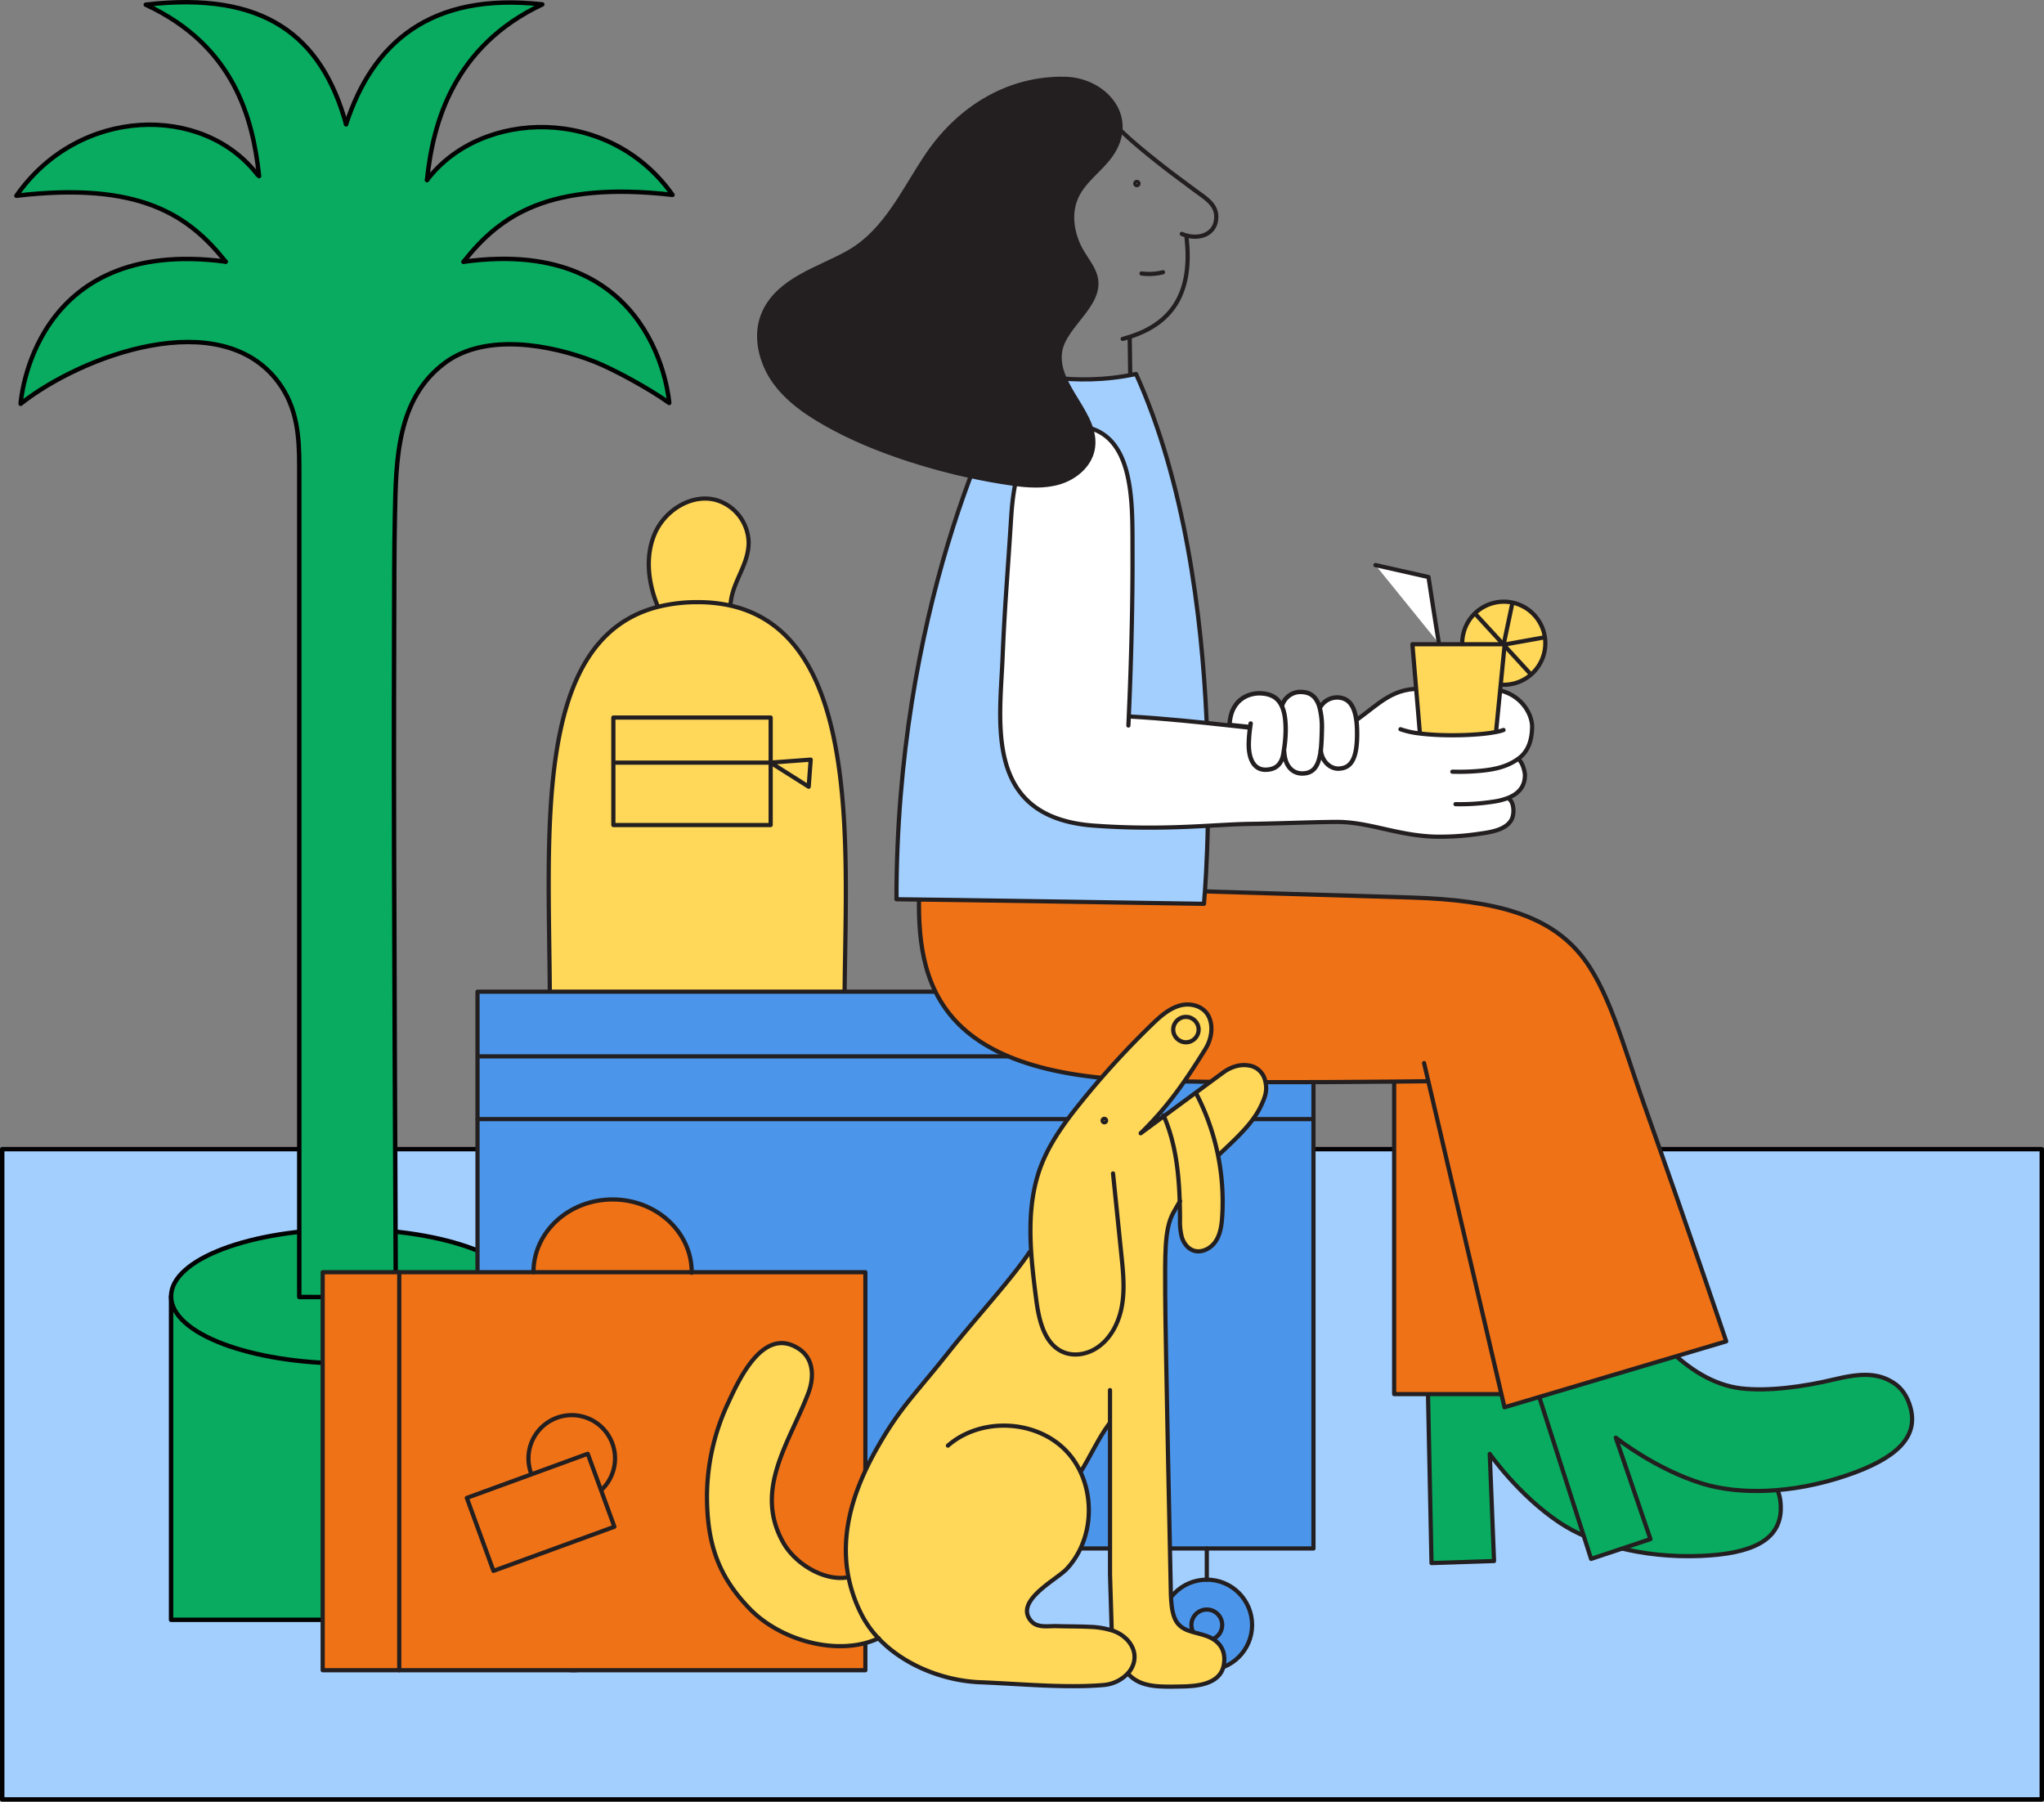 <svg xmlns="http://www.w3.org/2000/svg" width="362.39mm" height="319.42mm" viewBox="0 0 1027.246 905.443"><rect x="0" y="0" width="1027.246" height="905.443" fill="#808080" stroke="none"/><defs><style>.a{fill:#ffd759;}.b{fill:#fff;}.c,.e,.j{fill:none;stroke-linecap:round;stroke-linejoin:round;}.c,.j{stroke:#231f20;}.c{stroke-width:2.11px;}.d{fill:#a3cfff;}.e{stroke:#020202;stroke-width:2.22px;}.f{fill:#09ab60;}.g{fill:#4b96eb;}.h{fill:#f07216;}.i{fill:#231f20;}.j{stroke-width:2.22px;}</style></defs><title>Artboard 44</title><path class="a" d="M775.469,316.513a20.665,20.665,0,0,1,.907,3.79l-.904.138-19.81,3.552,4.152-19.703.279-1.447A20.788,20.788,0,0,1,775.469,316.513Z"/><path class="a" d="M775.473,320.441l.904-.138a20.859,20.859,0,0,1-6.979,18.657l-.121-.138-13.614-14.829Z"/><path class="a" d="M760.094,302.843l-.279,1.447-4.152,19.703-13.627-14.835-.818-.884a20.877,20.877,0,0,1,18.876-5.431Z"/><path class="a" d="M769.277,338.821l.121.138a20.855,20.855,0,0,1-17.891,4.663l4.156-19.63Z"/><path class="b" d="M755.663,323.992l-4.156,19.63a20.782,20.782,0,0,1-16.122-15.994l.455-.091Z"/><path class="a" d="M755.663,323.992,735.839,327.538l-.455.091a20.818,20.818,0,0,1,5.834-19.355l.818.884Z"/><path class="c" d="M760.094,302.843a20.877,20.877,0,1,1-11.058.652A20.788,20.788,0,0,1,760.094,302.843Z"/><polyline class="c" points="751.497 343.689 751.507 343.623 755.663 323.992 759.815 304.289"/><polyline class="c" points="769.277 338.821 755.663 323.992 742.036 309.158"/><polyline class="c" points="775.473 320.441 755.663 323.992 735.839 327.538"/><rect class="d" x="1.11" y="577.527" width="1025.026" height="326.805"/><rect class="e" x="1.11" y="577.527" width="1025.026" height="326.805"/><path class="f" d="M263.871,651.513V814.07H85.976V651.513c0,18.635,39.826,33.74,88.947,33.74S263.871,670.147,263.871,651.513Z"/><ellipse class="f" cx="174.923" cy="651.513" rx="88.947" ry="33.74"/><ellipse class="e" cx="174.923" cy="651.513" rx="88.947" ry="33.74"/><polyline class="e" points="85.976 651.513 85.976 814.07 263.871 814.07 263.871 651.513"/><path class="f" d="M130.118,87.792C127.023,59.506,117.643,22.983,73.247,2.35c59.28-6.915,88.311,15.36,100.69,60.078,13.283-40.822,42.41-66.506,98.609-60.217-44.683,21.037-55.049,59.855-57.938,88.252,27.36-35.91,91.789-37.371,123.367,7.471-62.047-7.04-86.682,10.324-105.004,33.615,97.637-13.454,103.347,70.944,103.347,70.958-10.133-7.263-28.264-17.127-37.767-20.828-21.842-8.529-54.419-14.47-74.795.57-24.608,18.171-24.717,49.476-25.292,77.094-.383,18.199-.315,36.397-.383,54.596q-.226,73.692.082,147.384.185,66.45.52,132.9c.082,14.386.151,43.215.233,57.601H150.398V234.216c0-14.971-1.027-29.357-10.448-42.046-29.113-39.249-98.554-13.677-129.584,10.769,0,0,5.327-84.426,103.032-71.445C94.979,108.286,70.249,91.047,8.243,98.38c31.372-44.996,93.693-46.29,121.217-10.518Z"/><path class="e" d="M214.608,90.463c2.889-28.397,13.256-67.215,57.938-88.252-56.199-6.289-85.326,19.395-98.609,60.217"/><path class="e" d="M232.972,131.549c18.322-23.291,42.957-40.655,105.004-33.615-31.578-44.843-96.007-43.382-123.367-7.471"/><path class="e" d="M130.2,88.515c-.027-.237-.055-.487-.082-.724C127.023,59.506,117.643,22.983,73.247,2.35c59.28-6.915,88.311,15.36,100.69,60.078"/><path class="e" d="M113.398,131.494C94.979,108.286,70.249,91.047,8.243,98.38c31.372-44.996,93.693-46.29,121.217-10.518"/><path class="e" d="M232.972,131.549c97.637-13.454,103.347,70.944,103.347,70.958-10.133-7.263-28.264-17.127-37.767-20.828-21.842-8.529-54.419-14.47-74.795.57-24.608,18.171-24.717,49.476-25.292,77.094-.383,18.199-.315,36.397-.383,54.596q-.226,73.692.082,147.384.185,66.45.52,132.9c.082,14.386.151,43.215.233,57.601H150.398V234.216c0-14.971-1.027-29.357-10.448-42.046-29.113-39.249-98.554-13.677-129.584,10.769,0,0,5.327-84.426,103.032-71.445"/><path class="a" d="M367.048,304.342c68.406,15.363,57.388,130.231,57.388,201.658H276.333c0-84.07-10.114-184.47,54.276-201.01a80.205,80.205,0,0,1,20.073-2.364A74.744,74.744,0,0,1,367.048,304.342Zm39.37,91.044,1.013-13.628-20.118,1.506v-22.656H308.254V414.637h79.059V383.309Z"/><polygon class="a" points="407.431 381.758 406.418 395.386 387.313 383.309 387.313 383.264 407.431 381.758"/><polygon class="a" points="387.313 383.309 387.313 414.637 308.254 414.637 308.254 383.273 309.048 383.273 387.249 383.273 387.313 383.309"/><polygon class="a" points="387.313 360.608 387.313 383.264 387.249 383.273 309.048 383.273 308.254 383.273 308.254 360.608 387.313 360.608"/><path class="a" d="M376.24,272.531c.055,11.52-8.389,19.963-9.11,31.455l-.082.356a74.744,74.744,0,0,0-16.367-1.716,80.205,80.205,0,0,0-20.073,2.364l-.1-.429c-4.801-11.675-6.435-25.285-1.26-36.786,5.176-11.511,18.439-19.781,30.625-16.494A22.789,22.789,0,0,1,376.24,272.531Z"/><path class="c" d="M367.048,304.342c68.406,15.363,57.388,130.231,57.388,201.658H276.333c0-84.07-10.114-184.47,54.276-201.01a80.205,80.205,0,0,1,20.073-2.364A74.744,74.744,0,0,1,367.048,304.342Z"/><polygon class="c" points="387.313 383.309 387.313 414.637 308.254 414.637 308.254 383.273 308.254 360.608 387.313 360.608 387.313 383.264 387.313 383.309"/><polyline class="c" points="387.249 383.273 387.313 383.309 406.418 395.386 407.431 381.758 387.313 383.264 387.249 383.273 309.048 383.273"/><path class="c" d="M330.509,304.561c-4.801-11.675-6.435-25.285-1.26-36.786,5.176-11.511,18.439-19.781,30.625-16.494a22.789,22.789,0,0,1,16.367,21.25c.055,11.52-8.389,19.963-9.11,31.455"/><polygon class="g" points="660.104 562.423 660.104 778.211 239.979 778.211 239.979 562.423 240.018 562.423 660.104 562.423"/><polygon class="g" points="660.104 530.888 660.104 562.423 240.018 562.423 239.979 562.423 239.979 530.888 241.148 530.888 660.104 530.888"/><polygon class="g" points="660.104 498.391 660.104 530.888 241.148 530.888 239.979 530.888 239.979 498.391 660.104 498.391"/><path class="g" d="M606.501,793.879a22.76,22.76,0,1,1-22.76,22.76A22.762,22.762,0,0,1,606.501,793.879Zm7.725,22.76a7.73,7.73,0,1,0-7.725,7.735A7.731,7.731,0,0,0,614.227,816.64Z"/><path class="g" d="M606.501,808.904a7.735,7.735,0,1,1-7.735,7.735A7.731,7.731,0,0,1,606.501,808.904Z"/><path class="g" d="M288.312,793.879A22.76,22.76,0,1,1,265.552,816.64,22.762,22.762,0,0,1,288.312,793.879Zm7.735,22.76a7.735,7.735,0,1,0-7.735,7.735A7.74,7.74,0,0,0,296.048,816.64Z"/><circle class="g" cx="288.312" cy="816.64" r="7.735"/><polygon class="c" points="239.979 562.423 239.979 778.211 660.104 778.211 660.104 562.423 660.104 530.888 660.104 498.391 239.979 498.391 239.979 530.888 239.979 562.423"/><circle class="c" cx="288.312" cy="816.64" r="22.76"/><circle class="c" cx="288.312" cy="816.64" r="7.735"/><line class="c" x1="288.312" y1="793.879" x2="288.312" y2="778.221"/><circle class="c" cx="606.501" cy="816.64" r="22.76"/><path class="c" d="M614.227,816.64a7.73,7.73,0,1,1-7.725-7.735A7.731,7.731,0,0,1,614.227,816.64Z"/><line class="c" x1="606.501" y1="793.879" x2="606.501" y2="778.221"/><line class="c" x1="240.018" y1="562.423" x2="660.104" y2="562.423"/><line class="c" x1="241.148" y1="530.888" x2="660.104" y2="530.888"/><rect class="h" x="162.168" y="639.36" width="38.489" height="200.039"/><path class="h" d="M200.657,639.36V839.4H434.906V639.36H347.629c0,.535-.02.287-.05,0H268.146c-.03.277-.04.515-.04,0Zm47.343,150.111-13.391-36.676,32.486-11.856-.188-.525a21.753,21.753,0,1,1,35.725,8.013l-.654.238,6.794,18.62Z"/><polygon class="h" points="234.609 752.796 248 789.472 308.774 767.286 301.979 748.665 295.383 730.61 267.096 740.94 234.609 752.796"/><path class="h" d="M279.873,712.524A21.75,21.75,0,0,0,266.908,740.415l.188.525,28.287-10.33,6.596,18.056.654-.238a21.754,21.754,0,0,0-22.76-35.903Z"/><path class="h" d="M268.146,639.36h79.483v-.05c0-20.155-17.808-36.508-39.766-36.508s-39.756,16.352-39.756,36.508v.05Z"/><polyline class="c" points="200.657 639.36 162.169 639.36 162.169 839.4 200.657 839.4"/><polygon class="c" points="200.657 839.4 434.906 839.4 434.906 639.36 347.629 639.36 347.579 639.36 268.146 639.36 268.106 639.36 200.657 639.36 200.657 839.4"/><polygon class="c" points="301.979 748.665 308.774 767.286 248 789.472 234.609 752.796 267.096 740.94 295.383 730.61 301.979 748.665"/><path class="c" d="M266.908,740.415a21.753,21.753,0,1,1,35.725,8.013"/><path class="c" d="M347.421,639.311c.069-.624.129-.267.158.05.03.287.05.535.05,0v-.05c0-20.155-17.808-36.508-39.766-36.508s-39.756,16.352-39.756,36.508v.05c0,.515.01.277.04,0,.03-.307.079-.654.139-.05"/><polyline class="c" points="559.871 62.485 522.306 62.451 489.087 100.686 491.58 166.664 511.012 177.495 510.416 194.885 568.045 190.582 567.755 169.767"/><path class="c" d="M593.94,117.546a18.434,18.434,0,0,0,2.686.902c6.711,1.688,13.399-.923,14.459-7.504,1.272-7.927-5.048-11.172-10.956-15.604-5.267-3.948-10.768-7.905-17.42-13.165-6.619-5.241-15.411-12.258-22.53-19.663"/><path class="c" d="M596.344,119.479c2.809,25.443-5.305,42.46-28.728,49.861-1.093.356-2.229.683-3.388.99"/><path class="c" d="M573.709,137.438a28.619,28.619,0,0,0,10.758-.62"/><path class="f" d="M719.434,785.548l-1.857-89.233,68.823-1.469c7.077,12.958,16.714,24.487,29.854,30.107,12.482,5.312,29.982,8.115,46.003,8.963,14.56.751,22.415,3.368,28.341,10.435,2.743,3.245,4.604,8.066,4.352,14.526-.601,15.153-14.339,22.048-40.311,23.082-29.858,1.19-55.186-6.397-70.564-16.569-20.72-13.681-35.377-34.701-35.377-34.701l2.161,53.825Z"/><path class="c" d="M786.4,694.846c7.077,12.958,16.714,24.487,29.854,30.107,12.482,5.312,29.982,8.115,46.003,8.963,14.56.751,22.415,3.368,28.341,10.435,2.743,3.245,4.604,8.066,4.352,14.526-.601,15.153-14.339,22.048-40.311,23.082-29.858,1.19-55.186-6.397-70.564-16.569-20.72-13.681-35.377-34.701-35.377-34.701l2.161,53.825-31.426,1.034-1.857-89.233Z"/><path class="f" d="M799.632,783.446l-27.219-85.001,65.548-21.029c10.477,10.403,23.001,18.706,37.199,20.347,13.479,1.533,31.052-.77,46.649-4.524,14.17-3.431,22.445-3.162,30.14,1.922,3.554,2.329,6.712,6.419,8.313,12.682,3.744,14.696-7.458,25.221-32.058,33.616-28.28,9.653-54.719,9.602-72.359,4.236-23.761-7.207-43.801-23.175-43.801-23.175l17.416,50.975Z"/><path class="c" d="M837.961,677.416c10.477,10.403,23.001,18.706,37.199,20.347,13.479,1.533,31.052-.77,46.649-4.524,14.17-3.431,22.445-3.162,30.14,1.922,3.554,2.329,6.712,6.419,8.313,12.682,3.744,14.696-7.458,25.221-32.058,33.616-28.28,9.653-54.719,9.602-72.359,4.236-23.761-7.207-43.801-23.175-43.801-23.175l17.416,50.975-29.827,9.95-27.219-85.001Z"/><path class="h" d="M717.811,543.321l-.287.069s-6.468.092-16.866.184c-34.721.345-113.262.816-141.376-1.39-99.647-7.824-99.819-60.962-96.51-110.068L500.249,417.272l80.311,15.89V447.247s41.959,1.206,128.554,3.814c43.579,1.31,68.89,9.283,84.791,28.149,14.327,16.993,21.715,45.831,32.067,75.025,23.496,66.271,41.568,119.88,41.568,119.88L756.105,707.251l-1.563-6.687Z"/><path class="h" d="M717.811,543.321l36.731,157.243-.264.057H700.658V543.574c10.398-.092,16.866-.184,16.866-.184Z"/><path class="c" d="M715.697,534.268l2.114,9.054,36.731,157.243,1.563,6.687L867.54,674.116s-18.073-53.609-41.568-119.88c-10.352-29.194-17.74-58.033-32.067-75.025-15.901-18.866-41.212-26.839-84.791-28.149-86.595-2.608-128.554-3.814-128.554-3.814V433.161L500.249,417.272l-37.478,14.844c-3.309,49.105-3.137,102.244,96.51,110.068,28.114,2.206,106.656,1.735,141.376,1.39,10.398-.092,16.866-.184,16.866-.184"/><polyline class="c" points="700.658 543.988 700.658 700.622 754.278 700.622"/><path class="d" d="M570.937,187.949c48.998,108.432,34.131,266.278,34.131,266.278s-144.333-2.291-154.537-2.291c0-143.8,48.095-243.161,61.655-265.502C512.186,186.434,538.715,194.88,570.937,187.949Z"/><path class="c" d="M570.937,187.949c48.998,108.432,34.131,266.278,34.131,266.278s-144.333-2.291-154.537-2.291c0-143.8,48.095-243.161,61.655-265.502C512.186,186.434,538.715,194.88,570.937,187.949Z"/><path class="b" d="M713.547,368.621c12.313,1.542,29.672.986,38.448-.782l-.079-.624,1.984-20.012,1.191.113c10.601,3.175,15.035,12.461,14.899,18.153-.125,5.703-1.451,11.837-6.826,15.76a1.731,1.731,0,0,1-.181.125l.181.272c1.928,1.315,3.231,6.145,3.22,7.914-.023,4.116-1.565,8.606-8.22,11.361l.272.624c2.438,1.723,2.755,7.404,1.247,10.318-2.71,5.261-10.76,6.429-15.953,7.132a132.101,132.101,0,0,1-23.085,1.497c-19.332-.782-32.824-7.54-49.446-7.404-12.279.102-28.924.805-43.188.998-17.54.227-42.507,3.47-78.189.873-55.172-4.014-47.383-50.943-45.977-84.13,1.123-26.645,2.245-37.915,4.127-67.565.975-15.363,2.642-50.308,32.654-49.186,30.035,1.123,28.437,38.664,28.539,63.075.136,34.151-1.236,68.631-1.871,82.929l.363.023c35.931,2.03,69.958,7.506,90.31,8.141,7.506.227,14.06-.374,20.647-4.354,10.783-6.531,18.425-16.758,32.042-17.608l1.054-.091,1.871,22.212Z"/><path class="a" d="M756.213,323.778l-2.313,23.425L751.916,367.215l.079.624c-8.776,1.769-26.135,2.324-38.448.782l.034-.238-1.871-22.212-1.882-22.393Z"/><path class="c" d="M731.507,404.144a109.98,109.98,0,0,0,19.513-1.338,31.783,31.783,0,0,0,7.143-1.905c6.656-2.755,8.198-7.245,8.22-11.361.011-1.769-1.293-6.599-3.22-7.914"/><path class="c" d="M703.841,366.49a44.289,44.289,0,0,0,9.706,2.132c12.313,1.542,29.672.986,38.448-.782a23.794,23.794,0,0,0,3.628-.975"/><path class="c" d="M755.091,347.317c10.601,3.175,15.035,12.461,14.899,18.153-.125,5.703-1.451,11.837-6.826,15.76a1.731,1.731,0,0,1-.181.125c-6.179,4.445-13.243,5.726-22.767,6.315-3.923.238-7.018.227-10.307.159"/><path class="c" d="M567.09,364.619c.057-1.134.125-2.676.204-4.558.635-14.298,2.007-48.778,1.871-82.929-.102-24.411,1.497-61.953-28.539-63.075-30.013-1.122-31.679,33.822-32.654,49.186-1.882,29.65-3.005,40.92-4.127,67.565-1.406,33.187-9.195,80.117,45.977,84.13,35.682,2.596,60.649-.646,78.189-.873,14.264-.193,30.908-.896,43.188-.998,16.622-.136,30.115,6.622,49.446,7.404a132.101,132.101,0,0,0,23.085-1.497c5.193-.703,13.243-1.871,15.953-7.132,1.508-2.914,1.191-8.594-1.247-10.318a2.275,2.275,0,0,0-.306-.193"/><path class="c" d="M567.657,360.084c35.931,2.03,69.958,7.506,90.31,8.141,7.506.227,14.06-.374,20.647-4.354,10.783-6.531,18.425-16.758,32.042-17.608"/><polyline class="c" points="751.916 367.215 753.9 347.203 756.213 323.778 709.828 323.778 711.71 346.171 713.581 368.383"/><path class="i" d="M535.252,39.625c20.193.454,36.539,19.501,22.863,38.576-5.343,7.445-13.734,12.724-17.397,21.353-3.738,8.854-1.587,19.26,3.205,27.262,2.028,3.394,4.518,6.549,5.978,10.216,6.036,15.063-14.619,25.596-17.077,39.263-3.165,17.63,19.907,32.24,16.273,49.782-1.652,7.973-8.8,13.943-16.589,16.301-7.788,2.37-16.16,1.727-24.217.58-28.462-4.03-63.403-13.945-88.771-27.47-11.206-5.972-22.338-12.922-29.893-23.143-7.543-10.222-10.862-24.42-5.364-35.884,7.801-16.236,27.443-21.334,41.948-29.487,19.28-10.824,28.225-32.145,40.321-49.745C482.294,54.289,506.842,38.999,535.252,39.625Z"/><path class="c" d="M558.116,78.201c-5.343,7.445-13.734,12.724-17.397,21.353-3.738,8.854-1.587,19.26,3.205,27.262,2.028,3.394,4.518,6.549,5.978,10.216,6.036,15.063-14.619,25.596-17.077,39.263-3.165,17.63,19.907,32.24,16.273,49.782-1.652,7.973-8.8,13.943-16.589,16.301-7.788,2.37-16.16,1.727-24.217.58-28.462-4.03-63.403-13.945-88.771-27.47-11.206-5.972-22.338-12.922-29.893-23.143-7.543-10.222-10.862-24.42-5.364-35.884,7.801-16.236,27.443-21.334,41.948-29.487,19.28-10.824,28.225-32.145,40.321-49.745,15.763-22.941,40.311-38.232,68.721-37.605C555.445,40.078,571.791,59.126,558.116,78.201Z"/><ellipse class="c" cx="571.362" cy="92.244" rx="0.827" ry="0.809" transform="translate(-6.951 69.491) rotate(-6.918)"/><path class="b" d="M682.005,366.511c.42,15.174-3.096,19.501-9.152,19.771-4.18.207-8.448-3.446-9.078-9.094.335-2.986.496-6.517.563-10.578a39.348,39.348,0,0,0-1.209-11.303l.567-.203a9.823,9.823,0,0,1,10.164-4.416C677.912,351.478,681.636,354.712,682.005,366.511Z"/><path class="b" d="M663.775,377.188c-.987,7.51-3.369,11.432-9.112,11.532-5.07.116-8.923-3.72-9.271-10.979l-.238-.046a67.83,67.83,0,0,0,.985-10.71c.028-5.553-.658-9.645-2.141-12.524l.437-.212a9.634,9.634,0,0,1,9.481-6.496c4.169.104,7.52,1.863,9.214,7.554a39.348,39.348,0,0,1,1.209,11.303C664.271,370.671,664.11,374.202,663.775,377.188Z"/><path class="b" d="M628.283,365.43l-.238-.046-10.101-1.064c.463-12.346,9.15-16.209,15.828-15.862,4.862.272,8.264,2.025,10.226,6.003,1.483,2.879,2.169,6.971,2.141,12.524a67.83,67.83,0,0,1-.985,10.71l-.12.867c-.909,5.925-4.21,8.135-8.708,8.279-5.78.208-8.887-4.835-8.733-13.398A73.942,73.942,0,0,1,628.283,365.43Z"/><path class="j" d="M663.775,377.188c.63,5.648,4.898,9.301,9.078,9.094,6.056-.27,9.573-4.598,9.152-19.771-.37-11.799-4.093-15.032-8.145-15.823a9.823,9.823,0,0,0-10.164,4.416"/><path class="j" d="M645.392,377.741c.348,7.259,4.202,11.095,9.271,10.979,5.743-.1,8.124-4.022,9.112-11.532.335-2.986.496-6.517.563-10.578a39.348,39.348,0,0,0-1.209-11.303c-1.693-5.691-5.045-7.45-9.214-7.554a9.634,9.634,0,0,0-9.481,6.496"/><path class="j" d="M628.044,365.383l-10.101-1.064c.463-12.346,9.15-16.209,15.828-15.862,4.862.272,8.264,2.025,10.226,6.003,1.483,2.879,2.169,6.971,2.141,12.524a67.83,67.83,0,0,1-.985,10.71l-.12.867c-.909,5.925-4.21,8.135-8.708,8.279-5.78.208-8.887-4.835-8.733-13.398a73.942,73.942,0,0,1,.689-8.013c.08-.578.153-1.207.255-1.814"/><path class="a" d="M635.755,542.855c1.43,5.167-.056,8.612-1.835,12.518-3.006,6.608-8.094,12.124-13.239,17.224-1.88,1.857-6.034,5.809-7.88,7.509l-.732.158a117.201,117.201,0,0,0-11.01-30.924l-.135-.18c4.559-3.366,9.107-6.709,13.588-10.008,3.783-2.792,8.285-4.447,12.924-3.704A9.81,9.81,0,0,1,635.755,542.855Z"/><path class="a" d="M566.803,840.998a18.942,18.942,0,0,1-12.428,5.854c-19.205,1.61-42.564-.675-61.77-1.407-17.832-.675-38.073-8.274-51.109-22.076,0,0-.011,0,0-.011a51.093,51.093,0,0,1-8.623-12.169,72.376,72.376,0,0,1-6.451-18.575c-4.053-20.432,1.328-41.653,13.835-63.931,11.933-21.265,18.811-26.838,36.238-48.846,13.622-17.213,32.275-37.487,40.91-50.557l.833-.056c-.957-14.759-.315-29.461,4.874-43.161,4.447-11.719,11.967-21.986,19.824-31.746a431.312,431.312,0,0,1,35.72-39.198c4.188-4.075,8.702-8.195,14.331-9.771s12.136.417,14.59,5.719c2.308,5.01,1.182,11.348-1.722,16.031-10.976,17.73-19.61,29.742-32.579,42.441q5.775-4.255,11.651-8.589c5.843,13.441,7.52,28.234,7.959,42.97-1.103,1.801-2.218,3.737-3.355,5.831-4.503,8.274-3.94,21.761-3.94,40.898,0,16.954,2.859,151.019,2.859,151.019.191,3.681.405,7.419,1.632,10.897,2.792,7.88,10.548,7.25,17.19,9.974,5.753,2.375,9.164,7.227,7.7,14.545-1.914,9.603-13.892,10.413-21.581,10.503-9.67.124-20.32.822-26.556-6.563ZM558.585,819.327l.113-.36-.844-27.828V715.499h-.394c-5.37,7.126-10.132,17.64-14.263,24.012l-.236.113c7.441,15.738,5.122,36.204-6.968,48.97-5.133,5.426-26.804,16.222-17.618,26.264,3.107,3.411,8.601,2.251,12.732,2.375,5.449.18,10.897.101,16.335.36A42.638,42.638,0,0,1,558.585,819.327ZM602.388,517.436a6.383,6.383,0,1,0-6.383,6.383A6.385,6.385,0,0,0,602.388,517.436Zm-46.516,45.728a.861.861,0,1,0-1.722,0,.861.861,0,0,0,1.722,0Z"/><path class="a" d="M592.887,603.916c-.439-14.736-2.116-29.528-7.959-42.97,5.314-3.918,10.672-7.869,15.997-11.787l.135.18a117.797,117.797,0,0,1,13.182,61.916c-.281,4.413-.878,8.983-3.343,12.653-2.454,3.659-7.295,6.079-11.404,4.458-2.792-1.103-4.694-3.828-5.572-6.698a31.791,31.791,0,0,1-.889-8.95Q593.016,608.329,592.887,603.916Z"/><circle class="a" cx="596.005" cy="517.436" r="6.383"/><path class="a" d="M555.005,562.297a.867.867,0,0,1,.867.867.861.861,0,1,1-.867-.867Z"/><path class="a" d="M441.496,823.357c-.011.011,0,.011,0,.011-20.151,9.332-49.173,1.16-64.629-14.77-15.952-16.436-21.536-32.861-21.569-56.85A111.374,111.374,0,0,1,366.049,704.839c5.561-12.034,17.866-38.849,35.664-26.804,7.509,5.077,7.396,14.567,4.492,22.188-9.445,24.8-27.558,48.418-12.575,75.02,6.023,10.695,20.41,19.374,32.027,17.517l.765-.146a72.376,72.376,0,0,0,6.451,18.575A51.093,51.093,0,0,0,441.496,823.357Z"/><path class="c" d="M558.698,818.967l-.844-27.828V698.625"/><path class="c" d="M593.067,603.612c-.056.101-.124.203-.18.304-1.103,1.801-2.218,3.737-3.355,5.831-4.503,8.274-3.94,21.761-3.94,40.898,0,16.954,2.859,151.019,2.859,151.019.191,3.681.405,7.419,1.632,10.897,2.792,7.88,10.548,7.25,17.19,9.974,5.753,2.375,9.164,7.227,7.7,14.545-1.914,9.603-13.892,10.413-21.581,10.503-9.67.124-20.32.822-26.556-6.563"/><path class="c" d="M559.373,589.731q2.111,20.534,4.21,41.056c.889,8.589,1.767,17.314.203,25.802-1.554,8.488-5.91,16.864-13.318,21.277-4.672,2.792-10.582,3.794-15.659,1.835-9.952-3.839-12.732-16.346-14.083-26.928-.991-7.768-1.97-15.67-2.488-23.551-.957-14.759-.315-29.461,4.874-43.161,4.447-11.719,11.967-21.986,19.824-31.746a431.312,431.312,0,0,1,35.72-39.198c4.188-4.075,8.702-8.195,14.331-9.771s12.136.417,14.59,5.719c2.308,5.01,1.182,11.348-1.722,16.031-10.976,17.73-19.61,29.742-32.579,42.441q5.775-4.255,11.651-8.589c5.314-3.918,10.672-7.869,15.997-11.787,4.559-3.366,9.107-6.709,13.588-10.008,3.783-2.792,8.285-4.447,12.924-3.704a9.81,9.81,0,0,1,8.319,7.407c1.43,5.167-.056,8.612-1.835,12.518-3.006,6.608-8.094,12.124-13.239,17.224-1.88,1.857-6.034,5.809-7.88,7.509"/><path class="c" d="M441.496,823.357a51.093,51.093,0,0,1-8.623-12.169,72.376,72.376,0,0,1-6.451-18.575c-4.053-20.432,1.328-41.653,13.835-63.931,11.933-21.265,18.811-26.838,36.238-48.846,13.622-17.213,32.275-37.487,40.91-50.557"/><path class="c" d="M476.406,726.509c16.481-14.376,44.253-13.149,59.394,2.634a39.01,39.01,0,0,1,7.16,10.481c7.441,15.738,5.122,36.204-6.968,48.97-5.133,5.426-26.804,16.222-17.618,26.264,3.107,3.411,8.601,2.251,12.732,2.375,5.449.18,10.897.101,16.335.36A42.638,42.638,0,0,1,558.585,819.327a17.991,17.991,0,0,1,8.06,4.942c4.604,5.111,4.143,10.661,1.79,14.556a13.052,13.052,0,0,1-1.632,2.173,18.942,18.942,0,0,1-12.428,5.854c-19.205,1.61-42.564-.675-61.77-1.407-17.832-.675-38.073-8.274-51.109-22.076"/><path class="c" d="M543.196,739.512c4.131-6.372,8.893-16.886,14.263-24.012"/><path class="c" d="M584.759,560.563c.056.124.113.259.169.383,5.843,13.441,7.52,28.234,7.959,42.97q.135,4.407.146,8.803a31.791,31.791,0,0,0,.889,8.95c.878,2.871,2.781,5.595,5.572,6.698,4.109,1.621,8.95-.799,11.404-4.458,2.465-3.67,3.062-8.24,3.343-12.653a117.797,117.797,0,0,0-13.182-61.916"/><circle class="c" cx="596.005" cy="517.436" r="6.383"/><path class="c" d="M554.15,563.164a.861.861,0,0,0,1.722,0,.861.861,0,1,0-1.722,0Z"/><path class="c" d="M425.657,792.759c-11.618,1.857-26.005-6.822-32.027-17.517-14.984-26.601,3.13-50.219,12.575-75.02,2.904-7.621,3.017-17.111-4.492-22.188-17.798-12.045-30.102,14.77-35.664,26.804a111.374,111.374,0,0,0-10.751,46.91c.034,23.99,5.617,40.414,21.569,56.85,15.456,15.929,44.478,24.102,64.629,14.77,0,0-.011,0,0-.011.034-.011.056-.023.09-.034"/><path class="b" d="M723.17,323.408l-31.91-39.42,26.66,6.01S721.67,314.768,723.17,323.408Z"/><path class="c" d="M723.17,323.408c-1.5-8.64-5.25-33.41-5.25-33.41l-26.66-6.01"/></svg>